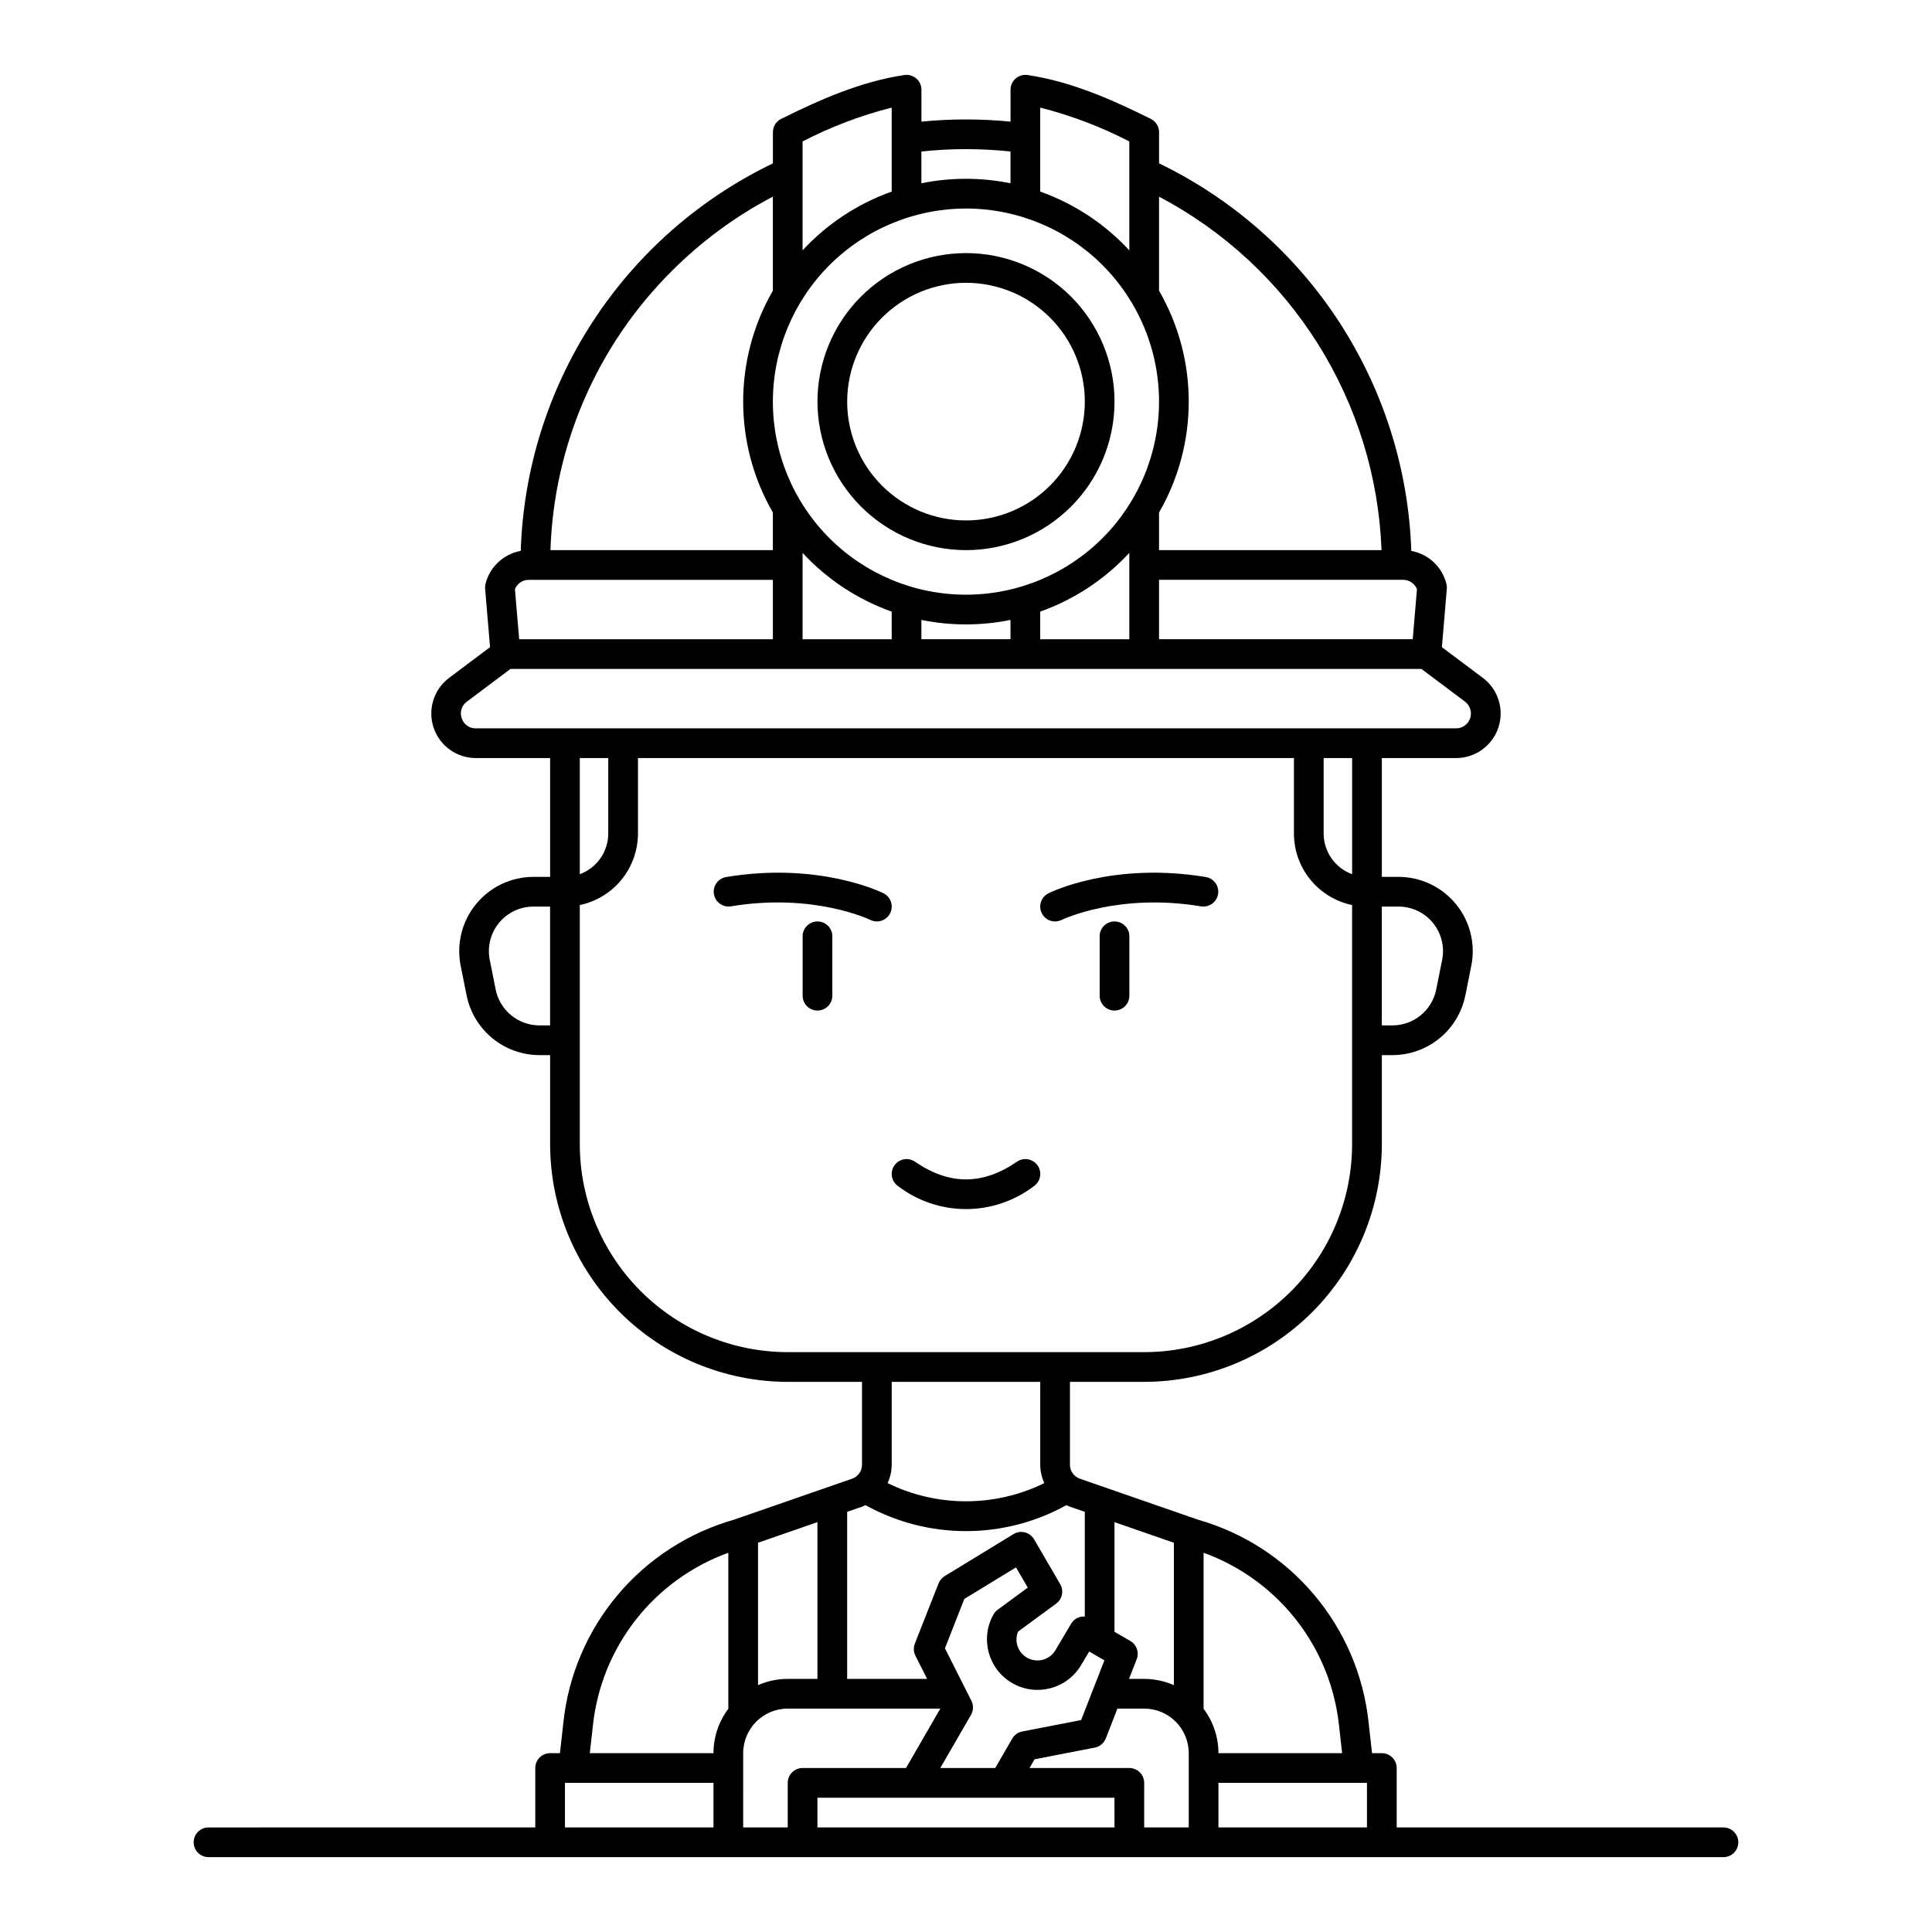 <?xml version="1.0" encoding="UTF-8"?>
<!-- Uploaded to: ICON Repo, www.svgrepo.com, Generator: ICON Repo Mixer Tools -->
<svg fill="#000000" width="800px" height="800px" version="1.1" viewBox="144 144 512 512" xmlns="http://www.w3.org/2000/svg">
 <g>
  <path d="m378.14 380.73c-0.688-0.344-17.176-8.395-41.77-4.297-2.113 0.387-3.527 2.398-3.172 4.516 0.352 2.121 2.34 3.566 4.465 3.246 21.93-3.656 36.812 3.508 36.965 3.578 1.945 0.973 4.309 0.18 5.277-1.766 0.969-1.949 0.18-4.312-1.77-5.281z"/>
  <path d="m360.64 388.19c-2.172 0-3.934 1.762-3.934 3.934v15.746c0 2.172 1.762 3.934 3.934 3.934 2.176 0 3.938-1.762 3.938-3.934v-15.746c0-1.043-0.414-2.043-1.152-2.781s-1.738-1.152-2.785-1.152z"/>
  <path d="m462.33 384.2c2.125 0.316 4.113-1.125 4.469-3.246 0.352-2.121-1.059-4.133-3.176-4.519-24.602-4.102-41.078 3.953-41.77 4.297-1.945 0.969-2.738 3.332-1.77 5.281 0.973 1.945 3.336 2.738 5.281 1.766 0.152-0.074 15.035-7.234 36.965-3.578z"/>
  <path d="m439.36 388.19c-2.176 0-3.938 1.762-3.938 3.934v15.746c0 2.172 1.762 3.934 3.938 3.934 2.172 0 3.934-1.762 3.934-3.934v-15.746c0-1.043-0.414-2.043-1.152-2.781s-1.738-1.152-2.781-1.152z"/>
  <path d="m400 289.79c10.438 0 20.449-4.144 27.832-11.527 7.379-7.383 11.527-17.395 11.527-27.832s-4.148-20.449-11.527-27.832c-7.383-7.379-17.395-11.527-27.832-11.527-10.441 0-20.453 4.148-27.832 11.527-7.383 7.383-11.531 17.395-11.531 27.832 0.012 10.438 4.164 20.441 11.543 27.82 7.379 7.379 17.383 11.527 27.82 11.539zm0-70.848c8.352 0 16.359 3.316 22.266 9.223 5.902 5.906 9.223 13.914 9.223 22.266 0 8.352-3.32 16.359-9.223 22.266-5.906 5.906-13.914 9.223-22.266 9.223s-16.363-3.316-22.266-9.223c-5.906-5.906-9.223-13.914-9.223-22.266 0.008-8.348 3.328-16.352 9.23-22.254 5.906-5.902 13.906-9.223 22.258-9.234z"/>
  <path d="m413.51 451.86c-9.094 6.254-17.934 6.254-27.027 0-1.793-1.23-4.246-0.777-5.477 1.016-1.23 1.797-0.777 4.246 1.016 5.481 5.168 3.934 11.48 6.062 17.977 6.062 6.492 0 12.805-2.129 17.973-6.062 1.793-1.234 2.25-3.684 1.016-5.481-1.23-1.793-3.684-2.246-5.477-1.016z"/>
  <path d="m600.73 628.29h-86.59v-15.746c0-1.043-0.418-2.043-1.156-2.781s-1.738-1.156-2.781-1.156h-2.602l-0.926-8.305c-1.348-12.406-6.367-24.133-14.414-33.672-8.047-9.543-18.754-16.469-30.758-19.891-1.594-0.551-21.566-7.477-31.328-10.867h0.004c-1.582-0.555-2.637-2.047-2.633-3.723v-21.941h19.68c16.695-0.02 32.703-6.66 44.512-18.465 11.805-11.809 18.445-27.816 18.465-44.512v-23.617h2.836c4.547-0.008 8.949-1.59 12.465-4.469 3.519-2.883 5.93-6.891 6.832-11.348l1.574-7.871v-0.004c1.16-5.781-0.34-11.777-4.078-16.336-3.738-4.559-9.324-7.203-15.219-7.203h-4.41v-31.488h19.68c5.082 0 9.594-3.254 11.203-8.074 1.605-4.82-0.051-10.133-4.117-13.18l-10.852-8.137 1.309-15.48c0.035-0.434 0-0.867-0.105-1.289-1.121-4.488-4.762-7.906-9.312-8.738-0.719-21.586-7.328-42.566-19.109-60.668s-28.289-32.637-47.734-42.035v-8.266c0-1.492-0.848-2.859-2.184-3.523-10.105-5.023-21.059-9.906-32.668-11.629v0.004c-1.133-0.168-2.281 0.168-3.148 0.914-0.863 0.75-1.363 1.836-1.363 2.981v8.461c-7.852-0.777-15.762-0.777-23.613 0v-8.461c0-1.145-0.5-2.234-1.367-2.981-0.863-0.746-2.016-1.082-3.144-0.914-11.609 1.719-22.559 6.606-32.668 11.629h-0.004c-1.336 0.664-2.18 2.031-2.176 3.523v8.266c-19.469 9.363-35.992 23.891-47.777 42-11.781 18.105-18.371 39.098-19.047 60.691-4.562 0.824-8.219 4.246-9.34 8.746-0.105 0.418-0.141 0.855-0.105 1.285l1.309 15.48-10.848 8.141c-4.062 3.047-5.723 8.359-4.117 13.18 1.609 4.82 6.121 8.074 11.203 8.074h19.68v31.488h-4.41c-5.894 0-11.48 2.644-15.219 7.203-3.738 4.559-5.234 10.555-4.078 16.336l1.574 7.871c0.902 4.457 3.312 8.465 6.832 11.348 3.516 2.883 7.918 4.465 12.465 4.473h2.836v23.617c0.02 16.695 6.66 32.703 18.469 44.512 11.805 11.805 27.812 18.445 44.508 18.465h19.68v21.941c0.004 1.672-1.047 3.164-2.625 3.723-9.766 3.383-29.742 10.316-31.332 10.867-12 3.422-22.711 10.348-30.758 19.887-8.043 9.543-13.062 21.266-14.41 33.672l-0.93 8.309h-2.602c-2.172 0-3.934 1.766-3.934 3.938v15.742l-86.594 0.004c-2.172 0-3.938 1.762-3.938 3.934 0 2.176 1.766 3.938 3.938 3.938h401.47c2.176 0 3.938-1.762 3.938-3.938 0-2.172-1.762-3.934-3.938-3.934zm-161.38 0h-78.723v-7.871h78.719zm-27.102-23.535-4.496 7.789h-14.562l8.141-14.09h-0.004c0.664-1.148 0.703-2.555 0.105-3.738l-7.016-13.895 5.144-13.09 13.688-8.359 3.125 5.359-7.992 5.875c-0.438 0.324-0.801 0.73-1.074 1.199-3.633 6.398-1.434 14.531 4.934 18.223s14.52 1.559 18.27-4.773l2.129-3.582 4.039 2.332-6.172 15.828-15.602 3.031-0.004-0.004c-1.117 0.219-2.086 0.906-2.656 1.891zm31.293-25.887-4.191-2.422v-29.062l15.742 5.465v37.734c-2.481-1.09-5.16-1.656-7.871-1.656h-4.016l2.035-5.223v0.004c0.707-1.812-0.016-3.867-1.699-4.84zm23.359 37.613h39.359v11.809h-39.359zm31.945-15.309 0.832 7.434h-32.777c0-4.242-1.383-8.367-3.934-11.754v-41.352c9.652 3.492 18.133 9.625 24.477 17.699s10.293 17.766 11.402 27.973zm15.762-216.92c3.539 0 6.891 1.586 9.133 4.32 2.242 2.738 3.141 6.336 2.445 9.805l-1.574 7.871c-1.113 5.512-5.953 9.48-11.578 9.492h-2.836v-31.488zm-12.281-8.582c-4.523-1.652-7.535-5.953-7.543-10.77v-20.008h7.543zm17.184-75.547-1.121 13.281h-67.23v-15.742h64.703-0.004c1.605-0.004 3.051 0.973 3.652 2.461zm-131.33 13.281v-5.117c7.793 1.586 15.824 1.586 23.613 0v5.117zm11.809-114.14c13.57 0 26.582 5.391 36.18 14.988 9.598 9.594 14.988 22.609 14.988 36.18 0 13.57-5.391 26.586-14.988 36.184-9.598 9.594-22.609 14.984-36.18 14.984s-26.586-5.391-36.184-14.984c-9.594-9.598-14.984-22.613-14.984-36.184 0.012-13.566 5.41-26.57 15-36.164 9.594-9.594 22.602-14.988 36.168-15.004zm-43.297 91.254c6.496 7.019 14.602 12.363 23.617 15.57v7.32h-23.617zm62.977 15.57c9.012-3.207 17.117-8.551 23.613-15.57v22.891h-23.613zm90.453-16.297h-58.965v-9.965c10.496-18.191 10.496-40.598 0-58.793v-24.918c17.191 9.055 31.695 22.484 42.047 38.93 10.355 16.445 16.188 35.328 16.918 54.746zm-66.84-108.31v28.867c-6.496-7.023-14.602-12.367-23.613-15.574v-22.258c8.188 2.082 16.109 5.09 23.613 8.965zm-31.488 2.676v8.414c-7.789-1.582-15.82-1.582-23.613 0v-8.422c7.848-0.832 15.766-0.832 23.613 0.004zm-31.484-11.641v22.258c-9.016 3.207-17.121 8.551-23.617 15.574v-28.867c7.504-3.875 15.43-6.883 23.617-8.965zm-58.242 43.277c7.867-7.879 16.887-14.516 26.754-19.68v24.922c-10.496 18.191-10.496 40.602 0 58.793v9.961h-58.945c0.902-27.867 12.418-54.336 32.191-73.996zm-37.949 81.871h64.703v15.742h-67.234l-1.125-13.281h0.004c0.602-1.488 2.047-2.465 3.652-2.461zm-17.758 36.668c-0.574-1.609-0.012-3.402 1.379-4.394l11.543-8.66h241.41l11.547 8.66c1.355 1.016 1.906 2.785 1.371 4.394-0.535 1.605-2.039 2.691-3.734 2.691h-259.78c-1.707 0.039-3.234-1.062-3.738-2.691zm38.836 10.562v20.008c-0.012 4.816-3.023 9.117-7.543 10.77v-30.777zm-18.25 70.848h-0.004c-5.625-0.012-10.465-3.981-11.578-9.492l-1.574-7.871c-0.695-3.469 0.203-7.066 2.445-9.805 2.246-2.734 5.598-4.32 9.133-4.32h4.41v31.488zm10.707 31.488v-63.383c4.352-0.91 8.258-3.289 11.066-6.738 2.805-3.449 4.34-7.762 4.348-12.207v-20.008h173.84v20.008h-0.004c0.008 4.449 1.543 8.758 4.348 12.207 2.809 3.449 6.715 5.828 11.07 6.738v63.383c-0.016 14.609-5.828 28.617-16.16 38.945-10.328 10.332-24.336 16.145-38.945 16.16h-94.465c-14.609-0.016-28.617-5.828-38.945-16.16-10.332-10.328-16.141-24.336-16.156-38.945zm122.02 62.977v21.941c0.008 1.691 0.379 3.359 1.086 4.894-13.098 6.426-28.434 6.426-41.535 0 0.711-1.535 1.082-3.203 1.09-4.894v-21.941zm-47.277 33.098c0.34-0.117 0.648-0.281 0.973-0.426 16.562 9.18 36.688 9.18 53.25 0 0.324 0.145 0.637 0.312 0.984 0.43l3.879 1.34v27.75-0.004c-1.473-0.094-2.871 0.641-3.621 1.906l-4.133 6.965v0.004c-1.258 2.172-3.816 3.231-6.238 2.582-2.426-0.648-4.113-2.844-4.113-5.356-0.004-0.723 0.145-1.438 0.426-2.102l10.094-7.418-0.004-0.004c1.621-1.191 2.086-3.414 1.07-5.152l-6.926-11.887c-0.531-0.914-1.41-1.574-2.438-1.836-1.027-0.258-2.113-0.094-3.016 0.461l-18.246 11.141v-0.004c-0.73 0.449-1.297 1.121-1.609 1.918l-6.277 15.961c-0.41 1.047-0.355 2.215 0.148 3.215l3.102 6.137h-21.195v-44.277zm-27.508 9.543 15.742-5.465v41.543h-7.871c-2.711 0-5.391 0.566-7.871 1.656zm-43.75 48.32c1.109-10.207 5.059-19.898 11.402-27.969 6.34-8.074 14.82-14.207 24.477-17.699v41.352c-2.555 3.387-3.934 7.512-3.938 11.754h-32.773zm-7.418 15.312h39.359v11.809h-39.359zm47.23-7.871v-0.004c0.008-6.516 5.293-11.797 11.809-11.805h40.441l-9.098 15.742h-27.406c-2.176 0-3.938 1.762-3.938 3.938v11.809h-11.809zm106.27 19.68v-11.809c0-1.047-0.414-2.047-1.152-2.785-0.738-0.738-1.738-1.152-2.785-1.152h-26.445l1.328-2.305 15.969-3.102c1.324-0.258 2.426-1.176 2.914-2.434l3.086-7.902h7.086c6.519 0.008 11.801 5.289 11.809 11.805v19.68z"/>
 </g>
</svg>